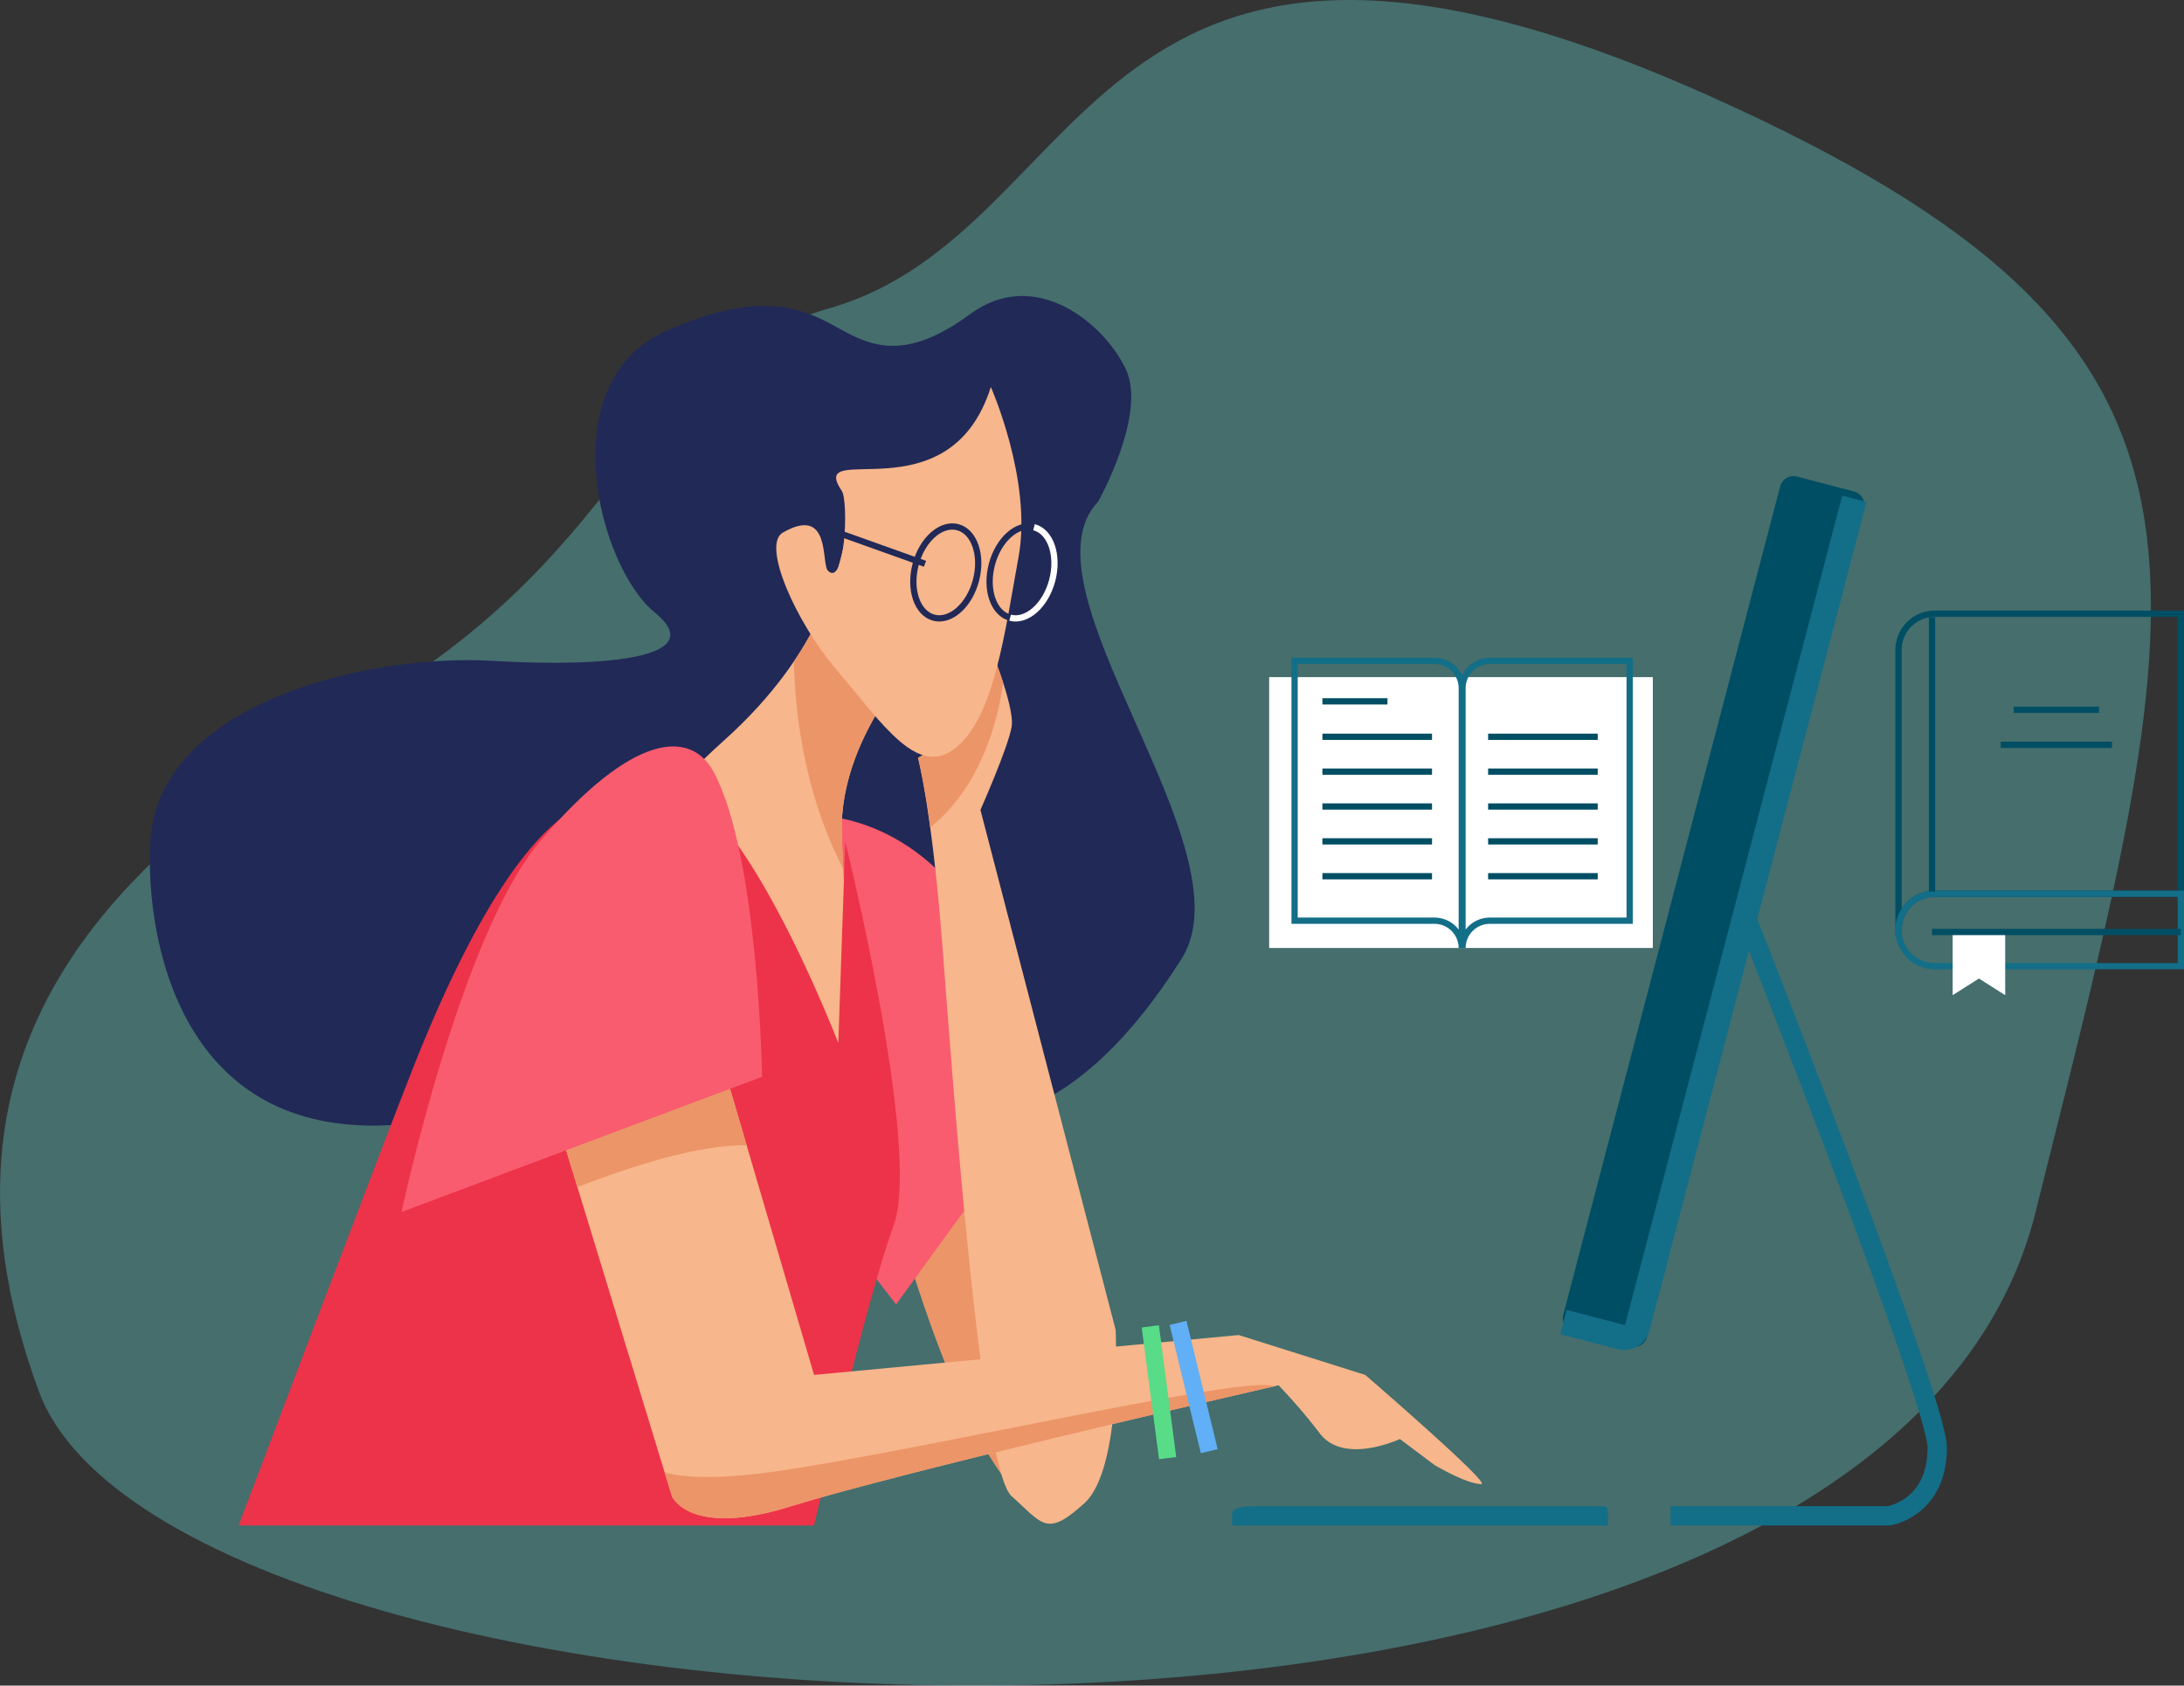 <svg xmlns="http://www.w3.org/2000/svg" width="348.928" height="269.303" viewBox="0 0 348.928 269.303">
  <rect x="0" y="0" width="348.928" height="269.303" fill="#333333" stroke="none"/>
  <g id="Group_1386" data-name="Group 1386" transform="translate(-259.124 -382.48)">
    <path id="Path_1157" data-name="Path 1157" d="M552.611,450.157c-100.141-44.918-97.739,21.476-140.7,33.829-32.124,9.236-30.355,37.178-73.328,62.995-34.242,20.572-75.005,50.628-53.041,110.069s293.017,75.165,318.972-28.515S641.223,489.9,552.611,450.157Z" transform="translate(-20.21 -52.274)" fill="#6ef9f5" opacity="0.3"/>
    <g id="Group_1379" data-name="Group 1379" transform="translate(562.441 480.534)">
      <path id="Path_1158" data-name="Path 1158" d="M2093.522,716.742h-39.328a5.78,5.78,0,0,0-5.777,5.665h-.006v45.183h.015c-.006-.109-.015-.215-.015-.326a5.783,5.783,0,0,1,5.783-5.784h39.328Z" transform="translate(-2048.411 -716.742)" fill="none" stroke="#004e64" stroke-width="1"/>
      <g id="Group_1378" data-name="Group 1378" transform="translate(0 44.739)">
        <path id="Path_1159" data-name="Path 1159" d="M2093.522,965.168h-39.328a5.783,5.783,0,0,0,0,11.566h39.328Z" transform="translate(-2048.411 -965.168)" fill="none" stroke="#136e88" stroke-width="1"/>
      </g>
      <path id="Path_1160" data-name="Path 1160" d="M2104.878,1009.973l-4.2-2.66-4.193,2.66v-9.925h8.389Z" transform="translate(-2087.831 -949.027)" fill="#fff"/>
      <line id="Line_18" data-name="Line 18" x2="39.76" transform="translate(5.352 50.851)" fill="#fff" stroke="#004e64" stroke-width="1"/>
      <line id="Line_19" data-name="Line 19" y1="43.823" transform="translate(5.352 0.558)" fill="#fff" stroke="#004e64" stroke-width="1"/>
      <line id="Line_20" data-name="Line 20" x2="17.781" transform="translate(16.329 20.945)" fill="none" stroke="#004e64" stroke-width="1"/>
      <line id="Line_21" data-name="Line 21" x2="13.61" transform="translate(18.416 15.347)" fill="none" stroke="#004e64" stroke-width="1"/>
    </g>
    <g id="Group_1383" data-name="Group 1383" transform="translate(461.892 488.064)">
      <g id="Group_1382" data-name="Group 1382" transform="translate(0 0)">
        <rect id="Rectangle_148" data-name="Rectangle 148" width="61.297" height="43.273" transform="translate(0 2.601)" fill="#fff"/>
        <g id="Group_1380" data-name="Group 1380" transform="translate(4.063)">
          <path id="Path_1161" data-name="Path 1161" d="M1534.981,758.555h-22.338v41.516h22.338a4.37,4.37,0,0,1,4.371,4.37V762.924A4.371,4.371,0,0,0,1534.981,758.555Z" transform="translate(-1512.643 -758.555)" fill="none" stroke="#136e88" stroke-width="1"/>
          <path id="Path_1162" data-name="Path 1162" d="M1665.983,758.555h22.337v41.516h-22.337a4.37,4.37,0,0,0-4.37,4.37V762.924A4.37,4.37,0,0,1,1665.983,758.555Z" transform="translate(-1634.785 -758.555)" fill="none" stroke="#136e88" stroke-width="1"/>
        </g>
        <g id="Group_1381" data-name="Group 1381" transform="translate(8.506 6.469)">
          <line id="Line_22" data-name="Line 22" x2="10.398" fill="none" stroke="#004e64" stroke-width="1"/>
          <line id="Line_23" data-name="Line 23" x2="17.512" transform="translate(0 5.66)" fill="none" stroke="#004e64" stroke-width="1"/>
          <line id="Line_24" data-name="Line 24" x2="17.512" transform="translate(0 11.23)" fill="none" stroke="#004e64" stroke-width="1"/>
          <line id="Line_25" data-name="Line 25" x2="17.512" transform="translate(0 16.801)" fill="none" stroke="#004e64" stroke-width="1"/>
          <line id="Line_26" data-name="Line 26" x2="17.512" transform="translate(0 22.372)" fill="none" stroke="#004e64" stroke-width="1"/>
          <line id="Line_27" data-name="Line 27" x2="17.512" transform="translate(0 27.942)" fill="none" stroke="#004e64" stroke-width="1"/>
          <line id="Line_28" data-name="Line 28" x2="17.511" transform="translate(26.476 5.66)" fill="none" stroke="#004e64" stroke-width="1"/>
          <line id="Line_29" data-name="Line 29" x2="17.511" transform="translate(26.476 11.23)" fill="none" stroke="#004e64" stroke-width="1"/>
          <line id="Line_30" data-name="Line 30" x2="17.511" transform="translate(26.476 16.801)" fill="none" stroke="#004e64" stroke-width="1"/>
          <line id="Line_31" data-name="Line 31" x2="17.511" transform="translate(26.476 22.372)" fill="none" stroke="#004e64" stroke-width="1"/>
          <line id="Line_32" data-name="Line 32" x2="17.511" transform="translate(26.476 27.942)" fill="none" stroke="#004e64" stroke-width="1"/>
        </g>
      </g>
    </g>
    <path id="Path_1163" data-name="Path 1163" d="M1166.3,1160.574s11.631,41.538,23.261,43.2-4.984-61.475-6.646-67.567S1166.3,1160.574,1166.3,1160.574Z" transform="translate(-762.717 -579.471)" fill="#ec9568"/>
    <path id="Path_1164" data-name="Path 1164" d="M648.613,467.679s7.753-13.845,4.43-21.045-14.4-16.615-24.922-8.861-16.061,4.984-21.046,2.215-12.029-6.566-27.691.554c-18.277,8.307-10.522,37.66-1.661,44.86s-7.2,8.861-26.03,7.753-50.952,6.092-54.275,26.584c-1.53,9.437,0,58.705,51.506,45.414S629.23,592.29,661.9,540.785C673.073,523.18,635.321,481.525,648.613,467.679Z" transform="translate(-214.017 -5.094)" fill="#212957"/>
    <path id="Path_1165" data-name="Path 1165" d="M1005.317,895.32s12.185-2.769,23.814,7.2,18.461,38.214,18.461,38.214l-23.63,32.491-24.184-31.383S984.271,892.551,1005.317,895.32Z" transform="translate(-621.672 -382.337)" fill="#f95c6e"/>
    <path id="Path_1166" data-name="Path 1166" d="M1189.677,740.088s4.43,10.523,3.877,13.846-4.985,13.292-4.985,13.292l21.6,83.074s1.108,22.154-4.984,27.691-6.646,3.322-11.63-1.108-9.415-66.459-11.076-88.059-3.877-29.907-3.877-29.907,5.538-3.323,7.753-4.431S1189.123,741.749,1189.677,740.088Z" transform="translate(-772.804 -255.35)" fill="#f7b68b"/>
    <path id="Path_1167" data-name="Path 1167" d="M996.019,644.894C994.357,646,979.4,660.4,979.958,677.015s1.662,16.614,1.108,22.153,1.661,22.707-11.077,32.122c-3.591,2.654-8.861-27.691-13.846-43.2-3.732-11.612-11.076-11.63,4.985-26.03s18.83-28.245,19.938-35.445S996.019,644.894,996.019,644.894Z" transform="translate(-586.345 -161.263)" fill="#f7b68b"/>
    <path id="Path_1168" data-name="Path 1168" d="M638.98,873.087s-13.55-12.525-34.891,40.828c-4.43,11.076-28.245,74.057-28.245,74.057h91.935s8.307-35.843,12.738-48.028-7.753-61.213-7.753-61.213l-1.108,32.161S650.61,856.287,638.98,873.087Z" transform="translate(-278.597 -361.765)" fill="#ed3349"/>
    <path id="Path_1169" data-name="Path 1169" d="M846.471,1069.58l20.491,67.013s2.769,6.645,18.83,1.661c18.9-5.865,78.09-19.384,78.09-19.384a90.962,90.962,0,0,1,6.646,7.754c3.877,4.984,12.737.831,12.737.831l5.539,4.153s5.111,3.046,7.476,3.046c1.662,0-18.553-17.445-18.553-17.445l-20.215-6.369-67.843,6.369-17.722-60.367Z" transform="translate(-500.487 -515.06)" fill="#f7b68b"/>
    <path id="Path_1170" data-name="Path 1170" d="M1764.052,732.136a2.215,2.215,0,0,1-2.7,1.581l-9.108-2.385a2.216,2.216,0,0,1-1.582-2.7l34.65-132.334a2.215,2.215,0,0,1,2.7-1.582l9.108,2.385a2.215,2.215,0,0,1,1.582,2.7L1772.045,701.61Z" transform="translate(-1241.78 -136.095)" fill="#004e64"/>
    <path id="Path_1171" data-name="Path 1171" d="M1797.689,614.754l-34.649,132.335a2.215,2.215,0,0,1-2.7,1.581l-9.108-2.385" transform="translate(-1242.306 -152.587)" fill="none" stroke="#136e88" stroke-width="4"/>
    <path id="Path_1172" data-name="Path 1172" d="M1858.468,989.315s30.3,76.705,30.3,84.133c0,9.762-7.763,10.914-7.763,10.914h-34.852" transform="translate(-1320.138 -459.694)" fill="none" stroke="#136e88" stroke-width="3.09"/>
    <path id="Path_1173" data-name="Path 1173" d="M1517.295,1511.625v-1.844c0-1.224-.164-1.234-1.387-1.234h-54.829c-1.224,0-3.813.011-3.813,1.234v1.844Z" transform="translate(-1001.283 -885.417)" fill="#136e88"/>
    <path id="Path_1174" data-name="Path 1174" d="M1077.28,626.617a53.207,53.207,0,0,1-8.745,22.773c.255,12.576,3.16,24.086,7.868,33.143-.083-1.607-.161-3.431-.231-5.518-.554-16.615,14.4-31.014,16.061-32.122C1092.233,644.894,1078.388,619.418,1077.28,626.617Z" transform="translate(-682.559 -161.263)" fill="#ec9568"/>
    <path id="Path_1175" data-name="Path 1175" d="M1192.183,746.852c-1.124-3.479-2.506-6.763-2.506-6.763-.554,1.661-1.108,13.292-3.323,14.4s-7.753,4.431-7.753,4.431A103.447,103.447,0,0,1,1180.538,770C1186.473,765.369,1190.847,756.924,1192.183,746.852Z" transform="translate(-772.804 -255.35)" fill="#ec9568"/>
    <path id="Path_1176" data-name="Path 1176" d="M1087.091,515.593s6.646,14.953,4.43,27.137-3.877,25.477-9.969,30.461-11.53-3.456-19.384-12.739c-6.092-7.2-11.775-19.618-8.307-21.6,7.753-4.431,6.092,4.984,7.2,6.092,2.769,2.769,3.323-11.078,2.215-12.739C1057.563,523.636,1080.445,536.638,1087.091,515.593Z" transform="translate(-669.664 -71.284)" fill="#f7b68b"/>
    <path id="Path_1177" data-name="Path 1177" d="M1184.418,647.967c-1.052,3.993-4.064,6.66-6.726,5.958s-3.966-4.508-2.913-8.5,4.064-6.66,6.726-5.959S1185.471,643.973,1184.418,647.967Z" transform="translate(-769.371 -172.757)" fill="none" stroke="#212957" stroke-width="1"/>
    <path id="Path_1178" data-name="Path 1178" d="M1252.075,647.967c-1.053,3.993-4.064,6.66-6.726,5.958s-3.967-4.508-2.914-8.5,4.064-6.66,6.727-5.959S1253.127,643.973,1252.075,647.967Z" transform="translate(-824.843 -172.757)" fill="none" stroke="#212957" stroke-width="1"/>
    <path id="Path_1179" data-name="Path 1179" d="M1264.088,639.976c2.662.7,3.966,4.507,2.913,8.5s-4.064,6.661-6.726,5.959" transform="translate(-839.769 -173.267)" fill="none" stroke="#fff" stroke-width="1"/>
    <line id="Line_33" data-name="Line 33" x1="15.507" y1="5.538" transform="translate(391.398 467.016)" fill="none" stroke="#212957" stroke-width="1"/>
    <path id="Path_1180" data-name="Path 1180" d="M986.4,1412.285c-14.828,2.754-25.283,4.458-32.555,2.71L955,1418.77s2.769,6.645,18.83,1.661c17.65-5.477,70.417-17.625,77.332-19.21C1047.969,1399.586,1013.336,1407.282,986.4,1412.285Z" transform="translate(-588.524 -797.237)" fill="#ec9568"/>
    <g id="Group_1384" data-name="Group 1384" transform="translate(445.989 593.514)">
      <rect id="Rectangle_149" data-name="Rectangle 149" width="2.769" height="21.089" transform="translate(0 0.654) rotate(-13.671)" fill="#61aff6"/>
    </g>
    <g id="Group_1385" data-name="Group 1385" transform="translate(441.531 594.215)">
      <rect id="Rectangle_150" data-name="Rectangle 150" width="2.769" height="21.227" transform="translate(0 0.361) rotate(-7.495)" fill="#58dc88"/>
    </g>
    <path id="Path_1181" data-name="Path 1181" d="M856.044,1117.651c8.044-3.13,19.31-6.85,27.04-6.676l-4.991-17-26.52,9.056Z" transform="translate(-504.67 -545.506)" fill="#ec9568"/>
    <path id="Path_1182" data-name="Path 1182" d="M720.382,908.865l57.6-21.6s-.553-35.444-7.753-48.736c-3.674-6.783-12.927-6.255-27.691,11.076C729.8,864.559,720.382,908.865,720.382,908.865Z" transform="translate(-397.105 -332.745)" fill="#f95c6e"/>
  </g>
</svg>
